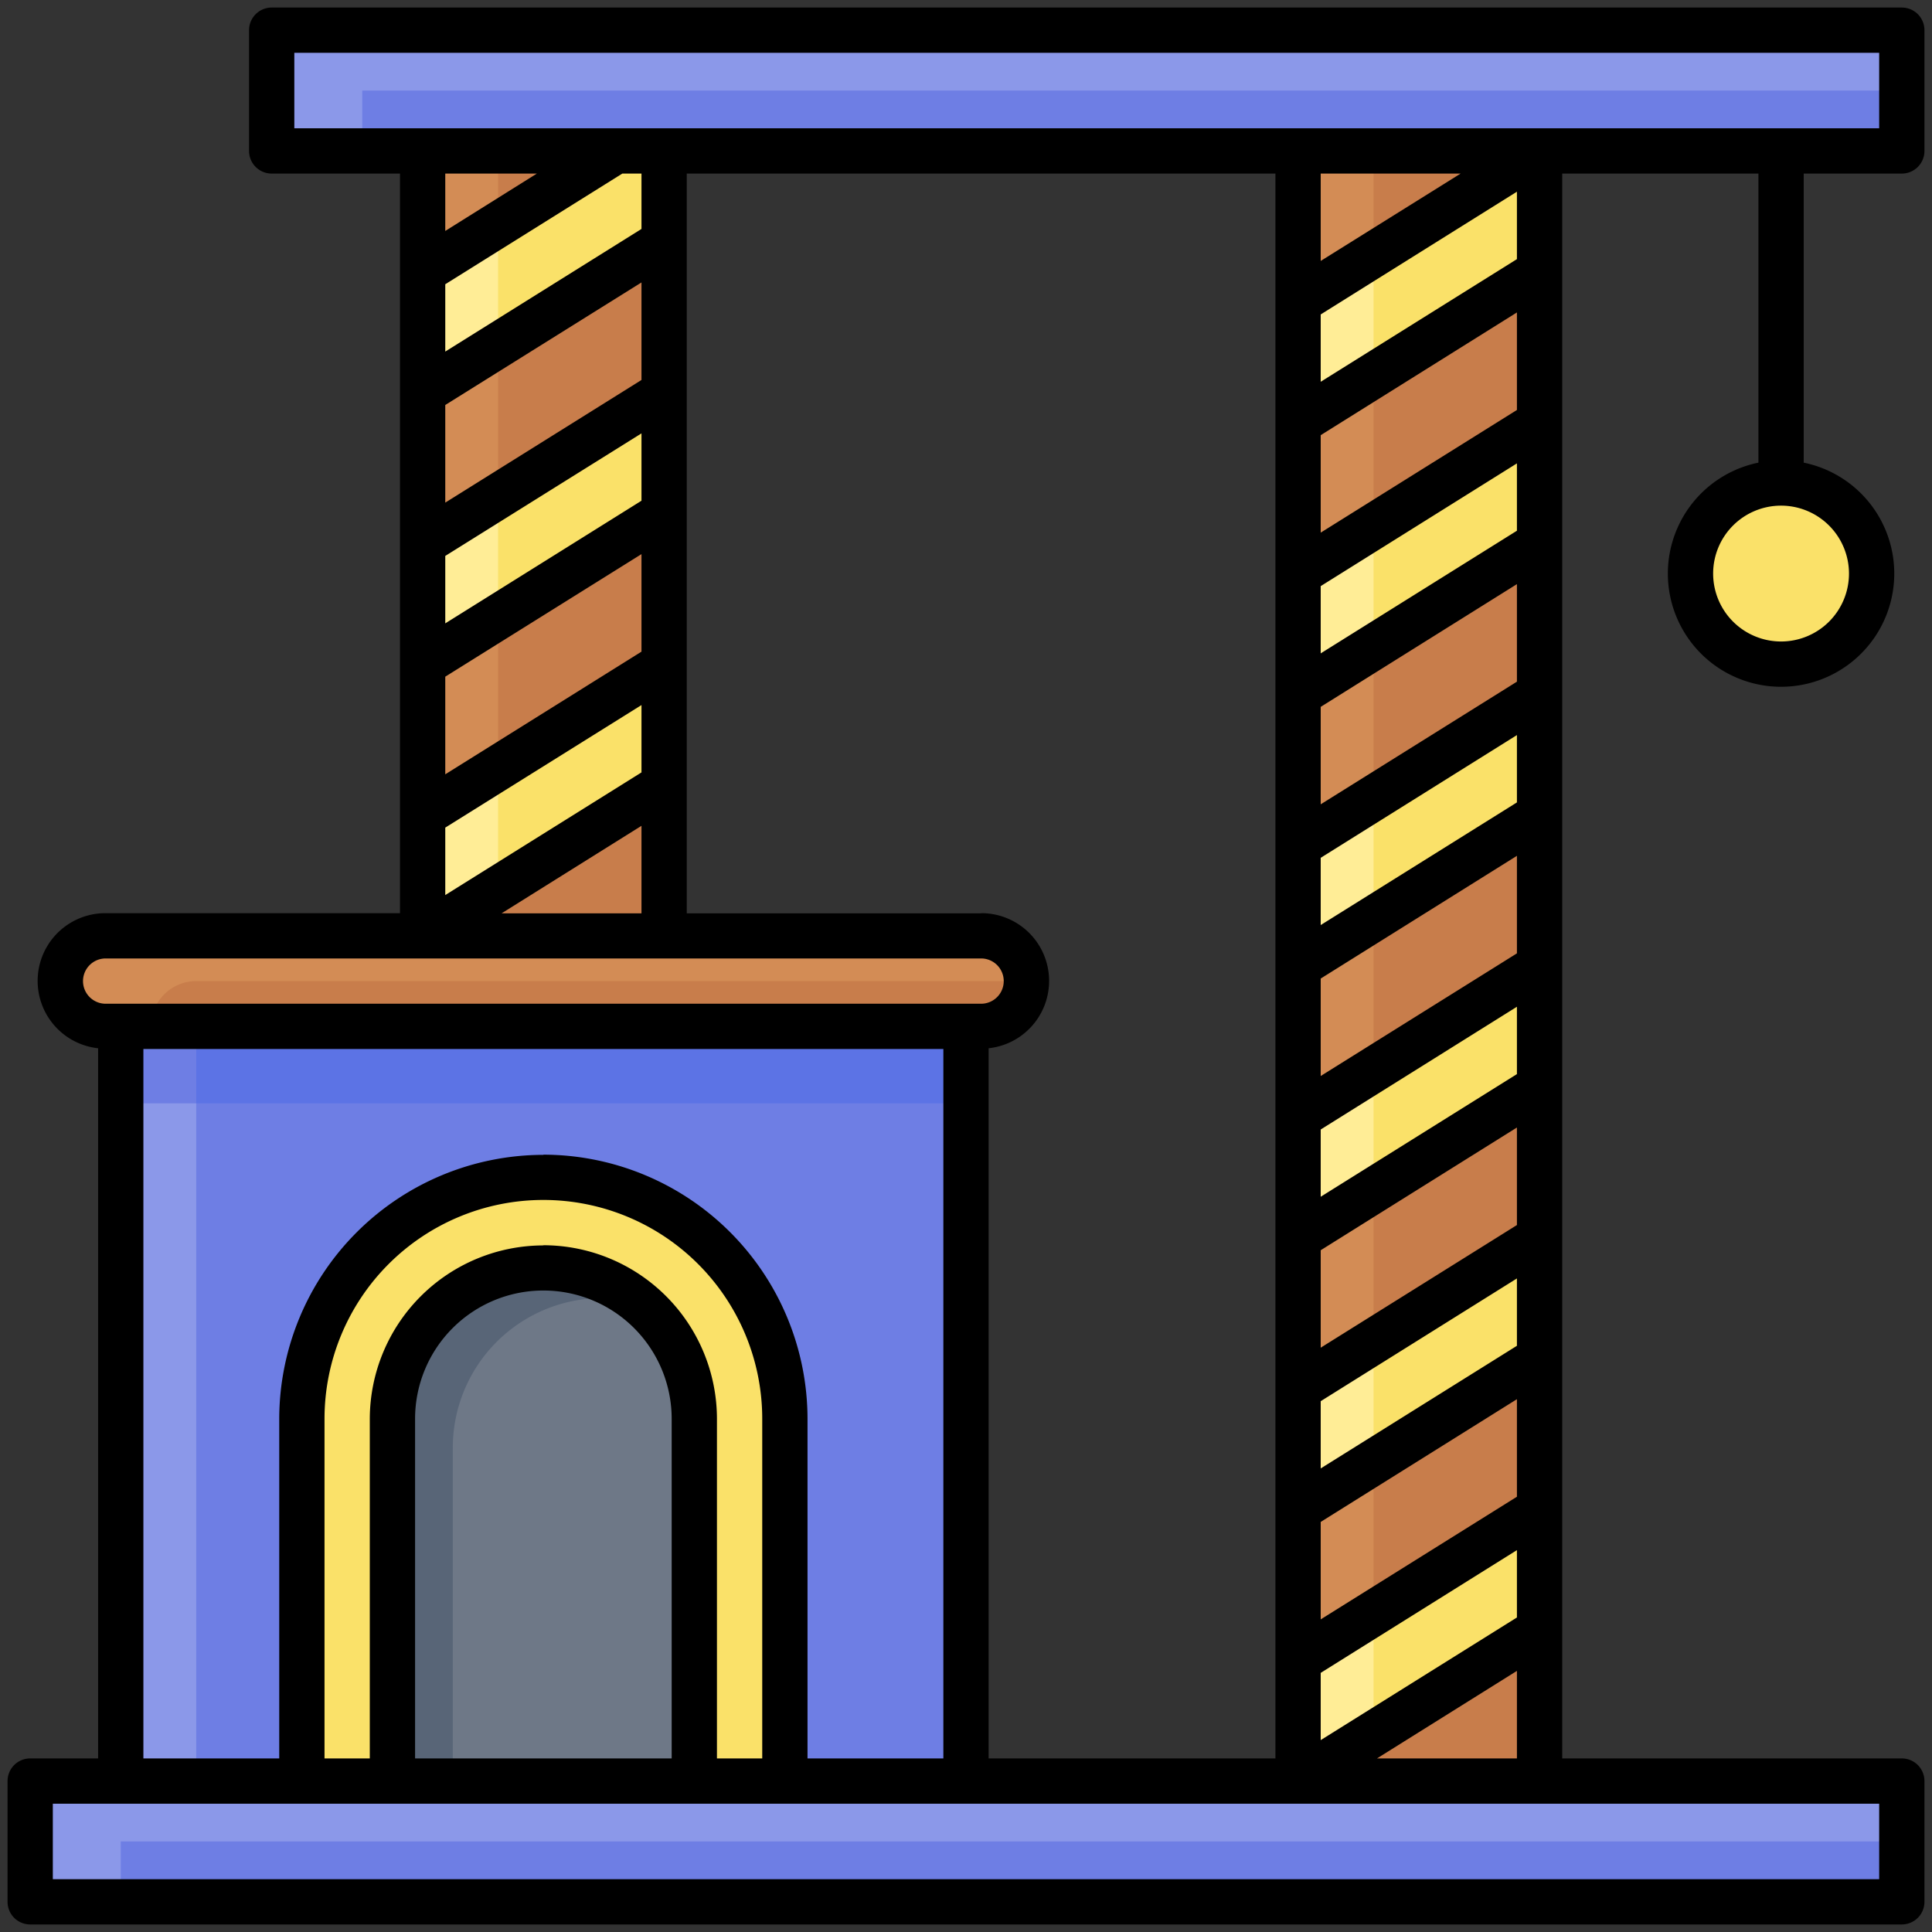 <svg xmlns="http://www.w3.org/2000/svg" id="Filled_Expand" height="512" viewBox="0 0 64 64" width="512" data-name="Filled Expand"><rect x="0" y="0" width="64" height="64" fill="#333333" stroke="none"/><path d="m4 34h28v25h-28z" fill="#8b98e9"></path><path d="m6.5 34h25.5v25h-25.5z" fill="#6e7ee4"></path><path d="m4 34h28v2.55h-28z" fill="#6e7ee4"></path><path d="m6.5 34h25.5v2.55h-25.5z" fill="#5c73e5"></path><path d="m43 5h8v54h-8z" fill="#d38c55"></path><path d="m45.5 5h5.5v54h-5.5z" fill="#c87d4b"></path><g fill="#ffed96"><path d="m51 50-8 5v4l8-5z"></path><path d="m51 41-8 5v4l8-5z"></path><path d="m51 32-8 5v4l8-5z"></path><path d="m51 23-8 5v4l8-5z"></path><path d="m51 14-8 5v4l8-5z"></path><path d="m51 5-8 5v4l8-5z"></path></g><path d="m45.5 57.438 5.5-3.438v-4l-5.5 3.438z" fill="#fae169"></path><path d="m45.5 48.438 5.5-3.438v-4l-5.5 3.438z" fill="#fae169"></path><path d="m45.5 39.438 5.5-3.438v-4l-5.5 3.438z" fill="#fae169"></path><path d="m45.5 30.438 5.5-3.438v-4l-5.5 3.438z" fill="#fae169"></path><path d="m45.5 21.438 5.5-3.438v-4l-5.5 3.438z" fill="#fae169"></path><path d="m45.5 8.438v4l5.5-3.438v-4z" fill="#fae169"></path><path d="m14 5h8v26h-8z" fill="#d38c55"></path><path d="m16.5 5h5.5v26h-5.5z" fill="#c87d4b"></path><path d="m22 22-8 5v4l8-5z" fill="#ffed96"></path><path d="m22 13-8 5v4l8-5z" fill="#ffed96"></path><path d="m22 4-8 5v4l8-5z" fill="#ffed96"></path><path d="m16.5 29.438 5.5-3.438v-4l-5.5 3.438z" fill="#fae169"></path><path d="m16.5 20.438 5.5-3.438v-4l-5.5 3.438z" fill="#fae169"></path><path d="m16.5 7.438v4l5.5-3.438v-3h-1.6z" fill="#fae169"></path><circle cx="59" cy="19" fill="#fae169" r="3"></circle><path d="m18 39a8 8 0 0 0 -8 8v12h16v-12a8 8 0 0 0 -8-8z" fill="#fae169"></path><path d="m18 42a5 5 0 0 0 -5 5v12h10v-12a5 5 0 0 0 -5-5z" fill="#586577"></path><path d="m23 59v-12a4.969 4.969 0 0 0 -1.851-3.855 4.958 4.958 0 0 0 -6.149 4.855v11z" fill="#6e7887"></path><path d="m32.5 31h-29a1.5 1.5 0 0 0 -1.5 1.5 1.5 1.5 0 0 0 1.5 1.5h29a1.5 1.5 0 0 0 1.5-1.5 1.5 1.5 0 0 0 -1.5-1.5z" fill="#d38c55"></path><path d="m34 32.5h-27.5a1.5 1.5 0 0 0 -1.5 1.5h27.5a1.5 1.5 0 0 0 1.5-1.5z" fill="#c87d4b"></path><path d="m9 1h54v4h-54z" fill="#8b98e9"></path><path d="m12 3h51v2h-51z" fill="#6e7ee4"></path><path d="m1 59h62v4h-62z" fill="#8b98e9"></path><path d="m4 61h59v2h-59z" fill="#6e7ee4"></path><path d="m63 5.75a.75.75 0 0 0 .75-.75v-4a.75.75 0 0 0 -.75-.75h-54a.75.75 0 0 0 -.75.75v4a.75.75 0 0 0 .75.75h4.25v24.5h-9.75a2.244 2.244 0 0 0 -.25 4.475v23.525h-2.25a.75.75 0 0 0 -.75.75v4a.75.75 0 0 0 .75.75h62a.75.75 0 0 0 .75-.75v-4a.75.75 0 0 0 -.75-.75h-11.25v-52.5h6.5v9.576a3.75 3.75 0 1 0 1.5 0v-9.576zm-60.25 26.75a.75.75 0 0 1 .75-.75h29a.75.75 0 0 1 0 1.5h-29a.75.75 0 0 1 -.75-.75zm17.865-26.75h.635v1.834l-6.5 4.063v-2.231zm-5.865 1.9v-1.9h3.034zm6.5 1.706v3.231l-6.5 4.063v-3.234zm0 5v2.231l-6.5 4.063v-2.234zm0 4v3.231l-6.5 4.063v-3.234zm0 5v2.231l-6.5 4.063v-2.234zm0 4v2.9h-4.635zm11.25 2.9h-9.75v-24.506h19.5v52.5h-9.5v-23.525a2.244 2.244 0 0 0 -.25-4.475zm-14.5 8a8.76 8.76 0 0 0 -8.75 8.744v11.25h-4.5v-23.5h26.5v23.5h-4.5v-11.25a8.76 8.76 0 0 0 -8.75-8.75zm0 3a5.757 5.757 0 0 0 -5.75 5.744v11.25h-1.5v-11.25a7.25 7.25 0 0 1 14.5 0v11.25h-1.5v-11.25a5.757 5.757 0 0 0 -5.75-5.75zm4.25 5.744v11.25h-8.5v-11.25a4.25 4.25 0 0 1 8.5 0zm40 12.75v2.5h-60.5v-2.5zm-12-53.4v2.234l-6.5 4.063v-2.231zm-6.5 2.294v-2.894h4.635zm6.5 1.706v3.231l-6.5 4.063v-3.228zm0 5v2.231l-6.5 4.063v-2.228zm0 4v3.231l-6.5 4.063v-3.228zm0 5v2.231l-6.5 4.063v-2.228zm0 4v3.231l-6.5 4.063v-3.228zm0 5v2.231l-6.5 4.063v-2.228zm0 4v3.231l-6.5 4.063v-3.228zm0 5v2.231l-6.5 4.063v-2.228zm0 4v3.231l-6.5 4.063v-3.228zm0 5v2.231l-6.5 4.063v-2.228zm0 4v2.9h-4.635zm11-36.35a2.25 2.25 0 1 1 -2.25-2.25 2.252 2.252 0 0 1 2.25 2.25zm-51.5-14.75v-2.5h52.5v2.5z"></path></svg>
